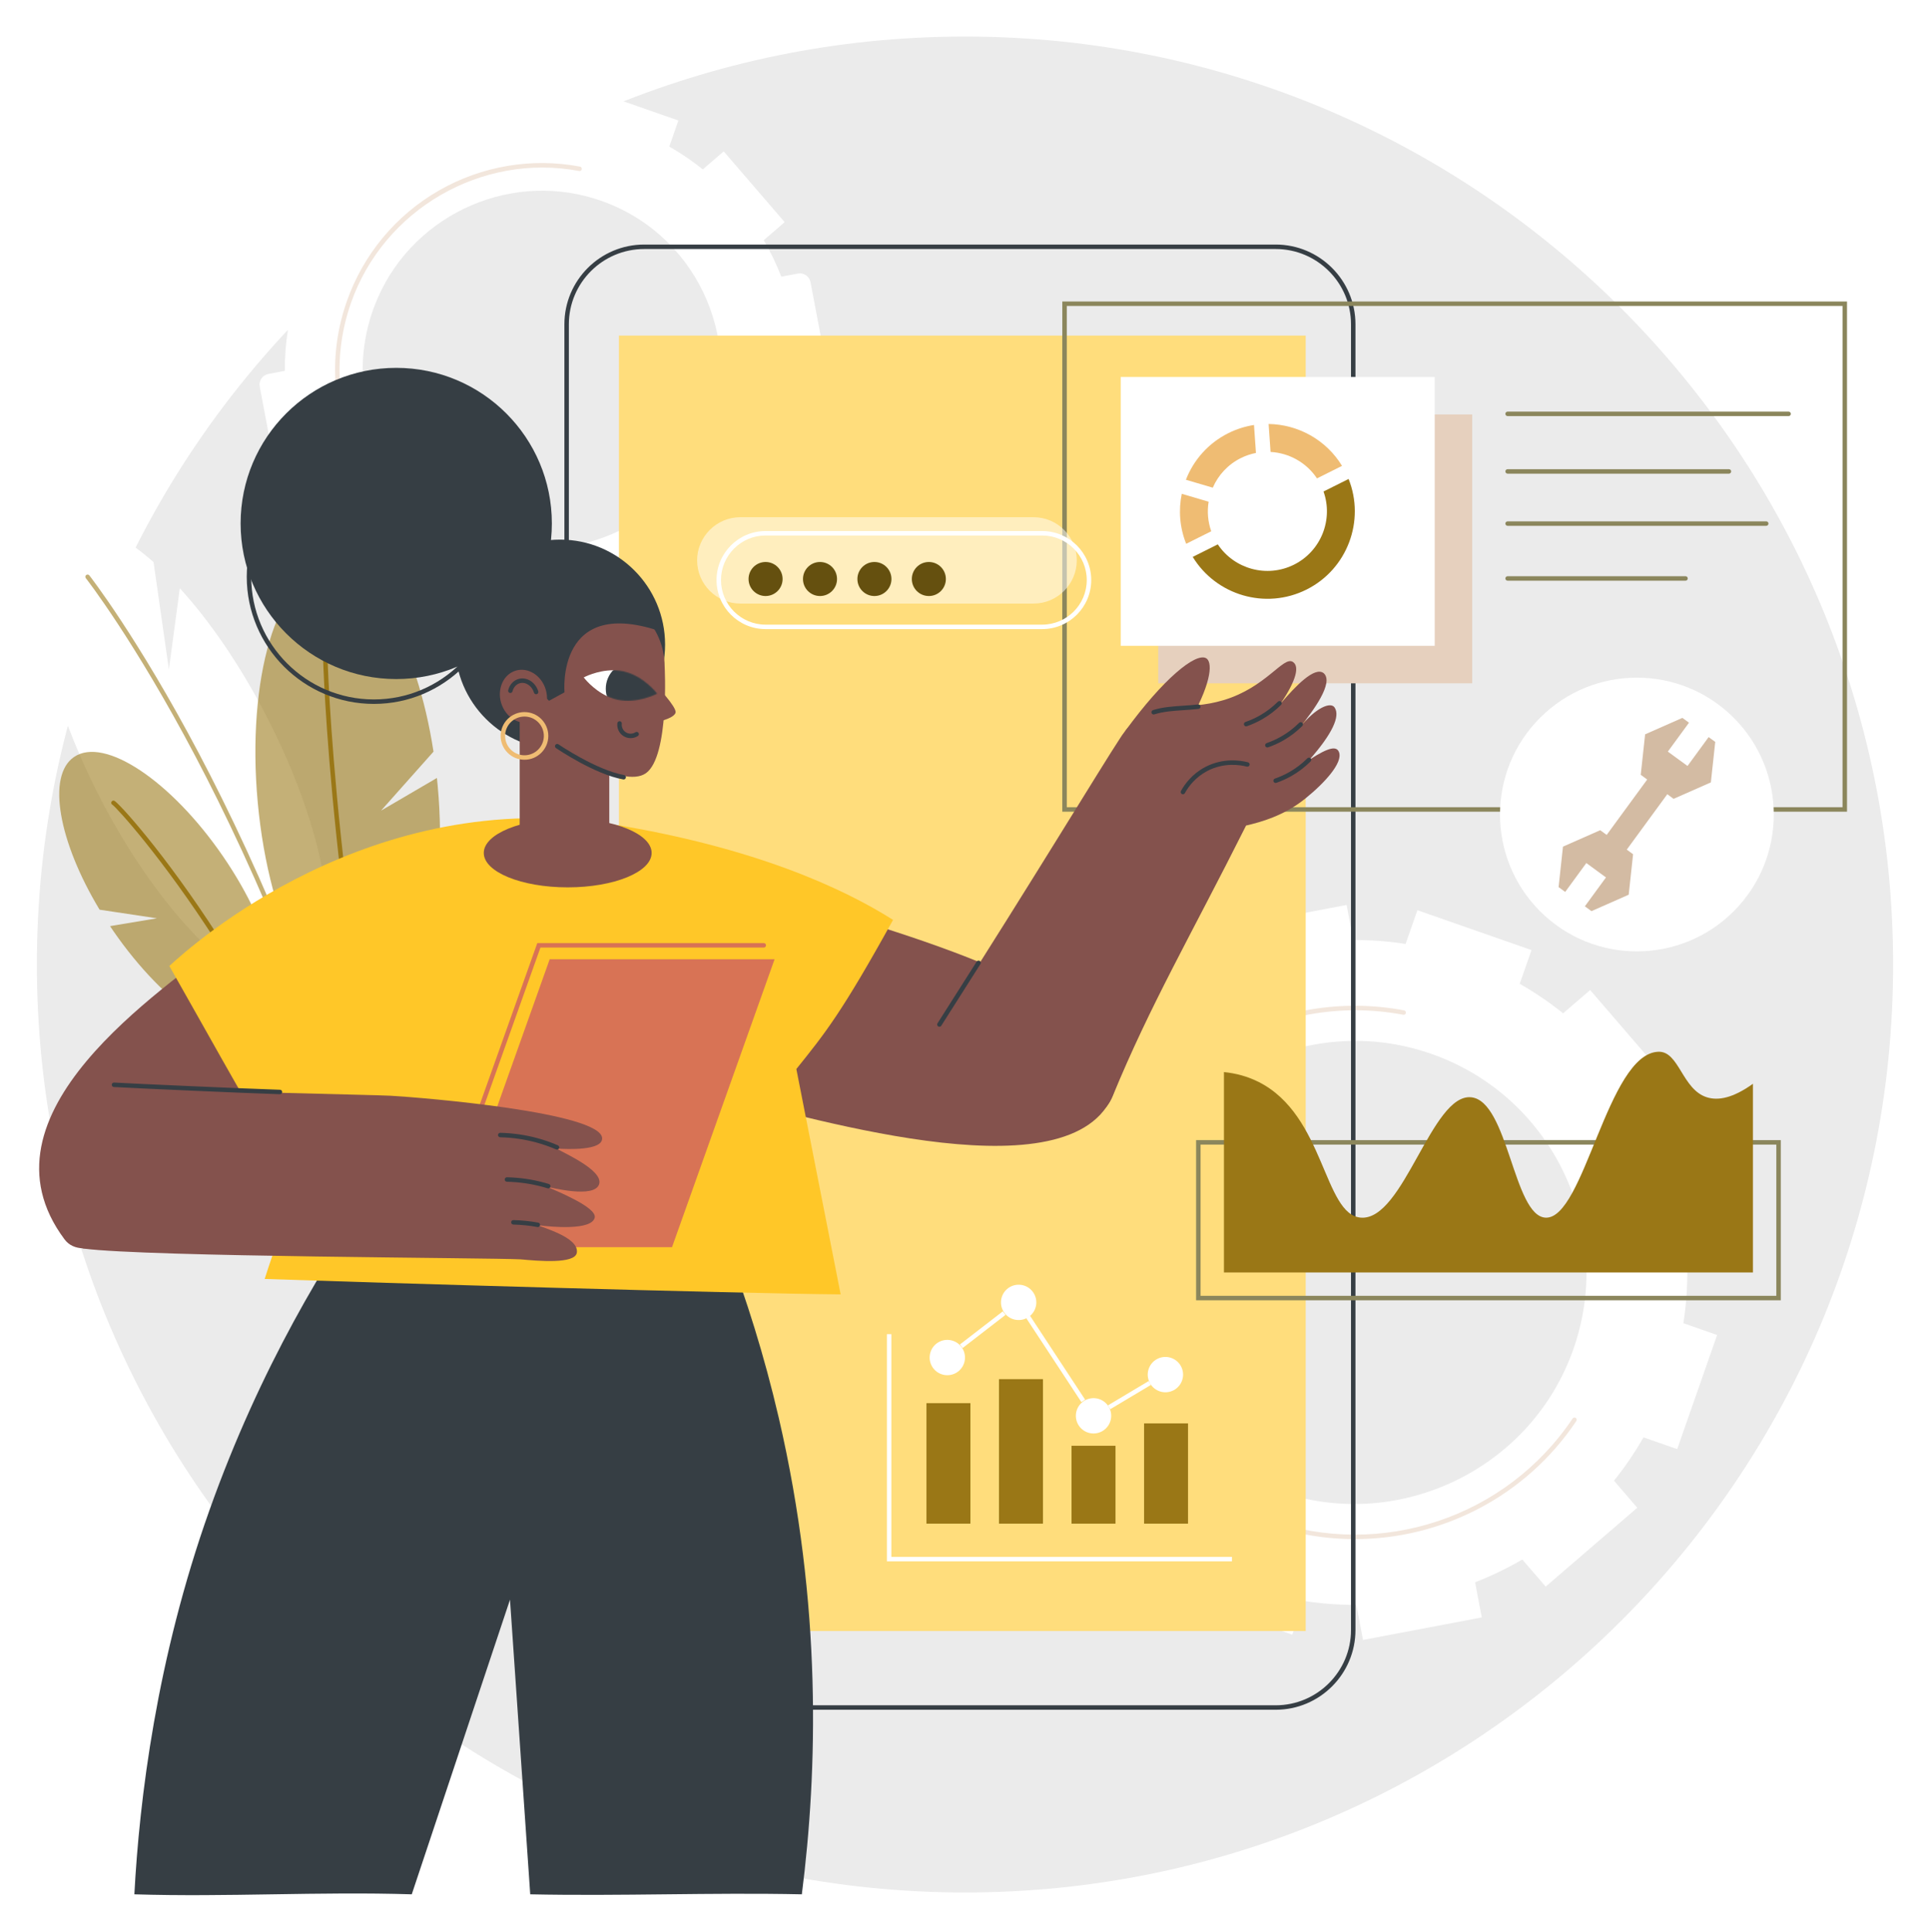<svg xmlns="http://www.w3.org/2000/svg" width="1900" height="1902" viewBox="0 0 1900 1902" fill="none"><path d="M1900 0H0V1902H1900V0Z" fill="white"></path><path d="M949.999 1863.37C1454.61 1863.37 1863.68 1454.3 1863.68 949.686C1863.68 445.071 1454.61 36 949.999 36C445.384 36 36.312 445.071 36.312 949.686C36.312 1454.3 445.384 1863.37 949.999 1863.37Z" fill="#EBEBEB"></path><path d="M261.6 703.647C235.806 654.054 206.169 611.242 177.028 579.191L166.261 659.198L151.149 553.444C116.951 523.096 85.342 510.025 63.856 521.201C19.148 544.455 35.194 663.84 99.696 787.856C164.199 911.872 252.732 993.555 297.441 970.301C342.149 947.048 326.103 827.662 261.6 703.647Z" fill="white"></path><path d="M430.118 765.996L375.111 798.176L426.767 740.077C410.535 634.634 366.369 556.781 322.045 560.844C273.122 565.329 242.532 667.909 253.721 789.965C264.909 912.02 313.64 1007.33 362.562 1002.85C411.485 998.361 442.075 895.78 430.887 773.725C430.649 771.135 430.388 768.561 430.118 765.996Z" fill="#9A7716" fill-opacity="0.58"></path><path d="M108.332 911.884L154.483 904.171L98.035 895.691C57.615 828.593 45.92 763.922 72.829 745.374C102.527 724.902 168.009 768.373 219.083 842.468C270.158 916.564 287.486 993.226 257.786 1013.7C228.087 1034.17 162.605 990.7 111.53 916.604C110.448 915.032 109.386 913.458 108.332 911.884Z" fill="#9A7716" fill-opacity="0.58"></path><path d="M390.075 1264.93C389.092 1264.93 388.198 1264.26 387.944 1263.27C327.891 1027.59 248.582 851.457 192.625 745.195C131.994 630.057 84.959 569.88 84.492 569.285C83.739 568.329 83.903 566.946 84.86 566.193C85.812 565.439 87.199 565.607 87.95 566.561C88.421 567.158 135.645 627.562 196.45 743.009C252.541 849.502 332.034 1026.02 392.21 1262.18C392.511 1263.36 391.799 1264.56 390.621 1264.86C390.438 1264.91 390.256 1264.93 390.075 1264.93Z" fill="#9A7716" fill-opacity="0.58"></path><path d="M406.961 1260.62C405.963 1260.62 405.058 1259.94 404.819 1258.93C324.508 918.037 317.957 645.47 317.899 642.756C317.873 641.54 318.839 640.534 320.055 640.508C321.33 640.485 322.276 641.449 322.302 642.663C322.358 645.372 328.905 917.505 409.106 1257.92C409.383 1259.1 408.65 1260.29 407.468 1260.56C407.298 1260.61 407.128 1260.62 406.961 1260.62Z" fill="#9A7716"></path><path d="M368.069 1267.7C367.102 1267.7 366.216 1267.05 365.947 1266.08C326.156 1120.71 260.547 1001.16 212.513 926.464C159.508 844.035 114.946 795.373 110.74 792.436C109.757 791.965 109.254 790.826 109.603 789.762C109.983 788.607 111.228 787.982 112.383 788.36C119.594 790.736 293.409 984.409 370.196 1264.91C370.516 1266.09 369.826 1267.3 368.652 1267.62C368.458 1267.67 368.263 1267.7 368.069 1267.7ZM111 792.54C111.002 792.541 111.004 792.542 111.006 792.542C111.005 792.542 111.003 792.541 111 792.54Z" fill="#9A7716"></path><path d="M809.055 411.591L783.397 402.625C785.47 389.315 786.444 376.007 786.383 362.808L802.582 359.736C808.373 358.638 812.177 353.053 811.079 347.262L797.918 277.861C796.819 272.07 791.235 268.266 785.444 269.364L769.185 272.448C764.358 260.033 758.564 248.014 751.857 236.505L772.483 218.74L712.455 149.045L691.876 166.771C681.588 158.502 670.57 150.975 658.866 144.307L667.832 118.649L580.997 88.306L572.031 113.964C558.721 111.891 545.413 110.917 532.214 110.979L527.154 84.294L436.782 101.433L441.854 128.178C429.439 133.004 417.42 138.798 405.911 145.506L395.111 132.966C391.264 128.5 384.526 127.998 380.06 131.844L326.538 177.943C322.072 181.789 321.57 188.528 325.417 192.994L336.177 205.487C327.909 215.775 320.381 226.793 313.713 238.497L288.056 229.531H288.055L257.712 316.364L283.37 325.33C281.297 338.64 280.324 351.948 280.385 365.147L264.186 368.22C258.395 369.318 254.59 374.903 255.689 380.694L268.85 450.095C269.949 455.886 275.533 459.691 281.324 458.592L297.584 455.508C302.41 467.923 308.205 479.943 314.912 491.451L294.286 509.217L354.314 578.912L374.894 561.187C385.182 569.455 396.2 576.982 407.904 583.651L398.938 609.308L485.771 639.651L494.737 613.993C508.047 616.066 521.355 617.04 534.554 616.978L539.614 643.662L629.985 626.524L624.914 599.778C637.329 594.952 649.348 589.158 660.857 582.45L671.657 594.99C675.503 599.456 682.242 599.958 686.708 596.112L740.23 550.013C744.696 546.166 745.198 539.428 741.351 534.962L730.591 522.469C738.859 512.181 746.386 501.163 753.055 489.459L778.712 498.425L809.055 411.591ZM697.786 427.537C664.562 513.687 568.809 559.849 480.717 532.187C383.441 501.641 332.294 395.548 368.981 300.419C402.206 214.27 497.958 168.107 586.051 195.769C683.327 226.315 734.474 332.408 697.786 427.537Z" fill="white"></path><path d="M533.42 567.422C511.014 567.422 488.351 563.715 466.28 556.003C414.988 538.08 373.746 501.255 350.151 452.311C326.556 403.368 323.432 348.167 341.355 296.874C357.523 250.61 389.826 211.748 432.313 187.446C474.379 163.386 523.628 155.078 570.983 164.042C572.176 164.268 572.961 165.42 572.735 166.614C572.509 167.809 571.37 168.601 570.161 168.367C474.331 150.222 377.742 206.091 345.513 298.327C327.977 348.508 331.032 402.515 354.117 450.399C377.2 498.282 417.55 534.31 467.732 551.846C553.326 581.755 648.3 550.1 698.691 474.866C699.37 473.856 700.738 473.587 701.746 474.262C702.757 474.939 703.027 476.307 702.35 477.317C663.838 534.82 599.831 567.422 533.42 567.422Z" fill="#F2E6DC"></path><path d="M1690.41 1314.47L1657.22 1302.87C1659.9 1285.65 1661.16 1268.44 1661.08 1251.36L1695.6 1244.81L1673.43 1127.89L1638.83 1134.45C1632.58 1118.39 1625.09 1102.84 1616.41 1087.95L1643.09 1064.97L1565.43 974.798L1538.81 997.731C1525.49 987.033 1511.24 977.295 1496.1 968.667L1507.7 935.472L1395.35 896.215L1383.75 929.41C1366.53 926.728 1349.32 925.468 1332.24 925.548L1325.69 891.024L1208.77 913.198L1215.33 947.8C1199.27 954.044 1183.72 961.54 1168.83 970.218L1145.85 943.532L1055.68 1021.2L1078.61 1047.82C1067.91 1061.13 1058.17 1075.39 1049.55 1090.53L1016.35 1078.93H1016.35L977.094 1191.27L1010.29 1202.87C1007.61 1220.09 1006.35 1237.31 1006.43 1254.38L971.902 1260.93L994.075 1377.85L1028.68 1371.29C1034.92 1387.35 1042.42 1402.9 1051.1 1417.79L1024.41 1440.78L1102.07 1530.95L1128.7 1508.02C1142.01 1518.71 1156.27 1528.45 1171.41 1537.08L1159.81 1570.27L1272.15 1609.53L1283.75 1576.34C1300.97 1579.02 1318.19 1580.28 1335.27 1580.2L1341.81 1614.72L1458.73 1592.55L1452.17 1557.95C1468.23 1551.7 1483.78 1544.21 1498.67 1535.53L1521.66 1562.21L1611.83 1484.55L1588.89 1457.92C1599.59 1444.61 1609.33 1430.36 1617.96 1415.22L1651.15 1426.82L1690.41 1314.47ZM1546.45 1335.1C1503.47 1446.56 1379.59 1506.29 1265.61 1470.5C1139.76 1430.98 1073.59 1293.72 1121.05 1170.64C1164.04 1059.18 1287.92 999.459 1401.89 1035.25C1527.75 1074.77 1593.92 1212.03 1546.45 1335.1Z" fill="white"></path><path d="M1333.8 1515.44C1304.89 1515.44 1275.64 1510.65 1247.15 1500.7C1110.5 1452.95 1038.17 1302.92 1085.93 1166.27C1106.79 1106.56 1148.48 1056.41 1203.31 1025.04C1257.6 993.991 1321.15 983.261 1382.28 994.837C1383.47 995.063 1384.26 996.215 1384.03 997.41C1383.8 998.604 1382.65 999.393 1381.46 999.163C1257.14 975.62 1131.89 1048.09 1090.08 1167.72C1043.13 1302.08 1114.24 1449.59 1248.6 1496.54C1359.62 1535.34 1482.81 1494.28 1548.16 1396.7C1548.84 1395.69 1550.21 1395.42 1551.22 1396.09C1552.23 1396.77 1552.5 1398.14 1551.82 1399.15C1502.12 1473.36 1419.51 1515.44 1333.8 1515.44Z" fill="#F2E6DC"></path><path d="M1285.4 330.438H609.301V1605.94H1285.4V330.438Z" fill="#FFDD7C"></path><path d="M1255.85 1683.46H634.169C590.854 1683.46 555.617 1648.22 555.617 1604.91V319.347C555.617 276.034 590.854 240.796 634.169 240.796H1255.85C1299.16 240.796 1334.4 276.034 1334.4 319.347V1604.91C1334.4 1648.22 1299.16 1683.46 1255.85 1683.46ZM634.169 245.199C593.284 245.199 560.02 278.461 560.02 319.347V1604.91C560.02 1645.79 593.283 1679.06 634.169 1679.06H1255.85C1296.73 1679.06 1330 1645.79 1330 1604.91V319.347C1330 278.462 1296.73 245.199 1255.85 245.199H634.169Z" fill="#363E44"></path><path d="M1818.3 799.201H1045.8V296.863H1818.3V799.201ZM1050.21 794.798H1813.9V301.266H1050.21V794.798Z" fill="#8B865C"></path><path d="M1449.34 408.101H1140.23V672.81H1449.34V408.101Z" fill="#E6D0BE"></path><path d="M1412.41 371.171H1103.3V635.88H1412.41V371.171Z" fill="white"></path><path d="M1760.8 409.685H1484.18C1482.96 409.685 1481.98 408.699 1481.98 407.483C1481.98 406.267 1482.96 405.281 1484.18 405.281H1760.8C1762.02 405.281 1763 406.267 1763 407.483C1763 408.699 1762.02 409.685 1760.8 409.685Z" fill="#8B865C"></path><path d="M1702.05 466.382H1484.18C1482.96 466.382 1481.98 465.396 1481.98 464.18C1481.98 462.964 1482.96 461.978 1484.18 461.978H1702.05C1703.27 461.978 1704.25 462.964 1704.25 464.18C1704.25 465.396 1703.27 466.382 1702.05 466.382Z" fill="#8B865C"></path><path d="M1738.77 517.737H1484.18C1482.96 517.737 1481.98 516.751 1481.98 515.535C1481.98 514.319 1482.96 513.333 1484.18 513.333H1738.77C1739.99 513.333 1740.97 514.319 1740.97 515.535C1740.97 516.751 1739.99 517.737 1738.77 517.737Z" fill="#8B865C"></path><path d="M1659.32 571.762H1484.18C1482.96 571.762 1481.98 570.776 1481.98 569.56C1481.98 568.344 1482.96 567.358 1484.18 567.358H1659.32C1660.54 567.358 1661.52 568.344 1661.52 569.56C1661.52 570.776 1660.54 571.762 1659.32 571.762Z" fill="#8B865C"></path><path d="M1221.46 451.081C1226.31 448.654 1231.34 446.969 1236.43 445.977L1234.5 418.452C1225.9 419.779 1217.37 422.435 1209.18 426.53C1189.3 436.474 1174.94 453.128 1167.47 472.387L1193.93 480.177C1199.22 467.969 1208.66 457.483 1221.46 451.081Z" fill="#EFBC73"></path><path d="M1192.42 523.096C1189.03 513.546 1188.27 503.551 1189.85 494.012L1163.4 486.222C1160.08 502.273 1161.31 519.359 1167.74 535.437L1192.42 523.096Z" fill="#EFBC73"></path><path d="M1327.63 471.602L1302.95 483.942C1312.71 511.42 1300.64 542.589 1273.91 555.957C1247.18 569.326 1215 560.283 1198.87 535.995L1174.19 548.336C1197.21 586.137 1245.91 600.653 1286.19 580.509C1326.47 560.364 1344.07 512.691 1327.63 471.602Z" fill="#9A7716"></path><path d="M1250.81 444.985C1268.88 445.982 1286.05 455.316 1296.5 471.042L1321.17 458.701C1305.45 432.867 1277.72 417.912 1248.89 417.46L1250.81 444.985Z" fill="#EFBC73"></path><path d="M1212.8 1537.31H873.102V1313.63H877.505V1532.91H1212.8V1537.31Z" fill="white"></path><path d="M1130.82 1359.8L1090.73 1383.75L1092.99 1387.53L1133.08 1363.58L1130.82 1359.8Z" fill="white"></path><path d="M1013.95 1295.43L1010.27 1297.85L1064.58 1380.53L1068.26 1378.12L1013.95 1295.43Z" fill="white"></path><path d="M987.182 1291.2L944.984 1323.79L947.677 1327.28L989.874 1294.68L987.182 1291.2Z" fill="white"></path><path d="M949.532 1340.66C951.74 1331.31 945.949 1321.94 936.597 1319.73C927.246 1317.52 917.874 1323.31 915.666 1332.66C913.458 1342.01 919.249 1351.38 928.601 1353.59C937.952 1355.8 947.323 1350.01 949.532 1340.66Z" fill="white"></path><path d="M1020.19 1283.31C1020.72 1273.72 1013.37 1265.51 1003.78 1264.98C994.183 1264.45 985.974 1271.79 985.443 1281.39C984.911 1290.98 992.259 1299.19 1001.85 1299.72C1011.45 1300.26 1019.66 1292.91 1020.19 1283.31Z" fill="white"></path><path d="M1093.93 1394.03C1093.93 1403.64 1086.14 1411.43 1076.53 1411.43C1066.92 1411.43 1059.13 1403.64 1059.13 1394.03C1059.13 1384.42 1066.92 1376.63 1076.53 1376.63C1086.14 1376.63 1093.93 1384.42 1093.93 1394.03Z" fill="white"></path><path d="M1153.95 1369.54C1162.83 1365.86 1167.04 1355.68 1163.37 1346.8C1159.69 1337.92 1149.51 1333.71 1140.63 1337.39C1131.76 1341.06 1127.54 1351.24 1131.22 1360.12C1134.89 1369 1145.07 1373.21 1153.95 1369.54Z" fill="white"></path><path d="M955.333 1381.56H912.062V1500.21H955.333V1381.56Z" fill="#9A7716"></path><path d="M1026.74 1357.93H983.473V1500.21H1026.74V1357.93Z" fill="#9A7716"></path><path d="M1098.15 1423.54H1054.88V1500.21H1098.15V1423.54Z" fill="#9A7716"></path><path d="M1169.56 1401.52H1126.29V1500.21H1169.56V1401.52Z" fill="#9A7716"></path><path d="M1753.11 1280.29H1177.51V1122.59H1753.11V1280.29ZM1181.91 1275.89H1748.7V1126.99H1181.91V1275.89Z" fill="#8B865C"></path><path d="M1680.3 1080.4C1655.94 1072.68 1653.05 1035.04 1632.74 1035.57C1582.42 1036.9 1559.58 1201.09 1521.43 1198.92C1489.93 1197.13 1484.77 1084.07 1448.3 1080.4C1409.36 1076.48 1381.91 1201.94 1339.86 1198.92C1302.94 1196.27 1304.41 1098.12 1238.99 1065.27C1228 1059.75 1216.48 1056.76 1204.93 1055.58V1252.87H1725.69V1067.12C1706.04 1081.24 1691.41 1083.92 1680.3 1080.4Z" fill="#9A7716"></path><path d="M711.016 1079.42C803.276 1101.55 1065.63 1181.71 1098.07 1071.2C1124.9 979.783 865.962 912.985 775.771 885.07C754.186 949.852 732.601 1014.63 711.016 1079.42Z" fill="#84524D"></path><path d="M926.483 1007.99C926.483 1007.98 926.478 1007.98 926.481 1007.98C1019.25 862.745 1082.28 757.928 1103.01 726.334C1105.18 723.025 1108.98 717.168 1115.81 711.181C1141.09 688.994 1167.3 700.566 1204.53 689.368C1246.78 676.662 1263.37 645.59 1272.8 651.75C1279.36 656.035 1276.4 669.518 1260.84 692.582C1260.84 692.584 1260.85 692.587 1260.85 692.585C1274.68 676.421 1294.4 655.317 1303.32 662.99C1313.13 672.399 1292.87 699.914 1279.8 715.96C1295.62 696.538 1309.84 690.943 1313.75 696.459C1319.89 705.141 1311.13 723.059 1289.23 747.917L1289.23 747.919C1309.14 734.98 1315.91 734.81 1318.17 740.526C1322.29 750.964 1303.9 771.061 1284.92 786.336C1263.55 803.532 1241.01 809.454 1226.71 812.85C1226.71 812.851 1226.7 812.854 1226.7 812.857C1172.28 921.31 1132.52 988.949 1095.25 1079.61C1071.5 1137.39 934.216 1102.18 926.483 1007.99Z" fill="#84524D"></path><path d="M924.789 1010.95C924.383 1010.95 923.974 1010.84 923.607 1010.61C922.581 1009.95 922.283 1008.59 922.936 1007.57C935.716 987.549 948.687 967.117 961.489 946.839C962.14 945.812 963.497 945.505 964.527 946.152C965.555 946.801 965.862 948.161 965.213 949.189C952.407 969.474 939.432 989.912 926.648 1009.94C926.227 1010.59 925.515 1010.95 924.789 1010.95Z" fill="#363E44"></path><path d="M1172.78 707.604C1193.87 669.391 1193.38 651.138 1187.22 647.987C1176.86 642.689 1145.49 667.94 1107.62 719.904C1126.08 718.105 1154.32 709.404 1172.78 707.604Z" fill="#84524D"></path><path d="M1164.54 782.049C1164.18 782.049 1163.81 781.962 1163.48 781.776C1162.41 781.19 1162.02 779.852 1162.61 778.786C1166.49 771.729 1173.78 761.919 1186.43 755.253C1204.34 745.822 1221.85 748.824 1228.55 750.553C1229.73 750.857 1230.43 752.058 1230.13 753.235C1229.82 754.412 1228.62 755.116 1227.45 754.816C1221.24 753.213 1205.03 750.433 1188.49 759.148C1176.8 765.306 1170.06 774.38 1166.47 780.908C1166.07 781.637 1165.31 782.049 1164.54 782.049Z" fill="#363E44"></path><path d="M1135.73 703.486C1134.8 703.486 1133.93 702.886 1133.63 701.948C1133.27 700.789 1133.91 699.552 1135.07 699.185C1144.41 696.226 1154.19 695.567 1164.54 694.869C1169.33 694.545 1174.29 694.212 1179.45 693.639C1180.66 693.505 1181.74 694.377 1181.88 695.584C1182.01 696.792 1181.14 697.881 1179.93 698.015C1174.68 698.599 1169.67 698.936 1164.84 699.263C1154.76 699.941 1145.24 700.583 1136.4 703.383C1136.18 703.453 1135.95 703.486 1135.73 703.486Z" fill="#363E44"></path><path d="M1226.76 715.177C1225.84 715.177 1224.99 714.604 1224.68 713.692C1224.28 712.543 1224.89 711.289 1226.04 710.893C1230.94 709.202 1235.69 707.052 1240.18 704.501C1246.68 700.799 1252.69 696.222 1258.03 690.899C1258.89 690.039 1260.28 690.042 1261.14 690.903C1262 691.763 1262 693.157 1261.14 694.016C1255.52 699.616 1249.2 704.431 1242.35 708.328C1237.64 711.013 1232.63 713.276 1227.48 715.055C1227.24 715.137 1227 715.177 1226.76 715.177Z" fill="#363E44"></path><path d="M1247.67 735.964C1246.76 735.964 1245.91 735.391 1245.59 734.479C1245.2 733.33 1245.81 732.076 1246.96 731.68C1251.85 729.991 1256.6 727.841 1261.09 725.288C1267.6 721.586 1273.61 717.009 1278.94 711.686C1279.8 710.826 1281.2 710.83 1282.06 711.69C1282.91 712.55 1282.91 713.944 1282.05 714.803C1276.44 720.403 1270.12 725.218 1263.27 729.115C1258.55 731.803 1253.54 734.065 1248.39 735.842C1248.15 735.924 1247.91 735.964 1247.67 735.964Z" fill="#363E44"></path><path d="M1255.8 770.905C1254.89 770.905 1254.03 770.332 1253.72 769.42C1253.32 768.271 1253.93 767.017 1255.08 766.621C1259.98 764.93 1264.73 762.78 1269.22 760.229C1275.73 756.526 1281.73 751.95 1287.07 746.627C1287.93 745.767 1289.32 745.771 1290.18 746.631C1291.04 747.491 1291.04 748.885 1290.18 749.744C1284.56 755.344 1278.25 760.159 1271.4 764.056C1266.68 766.741 1261.67 769.004 1256.52 770.784C1256.28 770.866 1256.04 770.905 1255.8 770.905Z" fill="#363E44"></path><path d="M715.416 1228C734.524 1278.22 752.306 1334.25 766.618 1395.83C809.507 1580.35 804.796 1743.92 789.375 1865.18C700.245 1863.28 611.116 1867.07 521.986 1865.18C515.348 1770.36 508.712 1669.85 502.074 1575.03C486.902 1620.55 471.732 1666.06 456.56 1711.57C439.493 1762.77 422.425 1813.98 405.358 1865.18C314.332 1862.33 223.307 1868.02 132.281 1865.18C137.211 1771.91 154.088 1633.31 206.239 1486.85C256.03 1347.02 321.153 1239.51 374.068 1165.42C487.851 1186.28 601.634 1207.14 715.416 1228Z" fill="#363E44"></path><path d="M223.556 923.914C159.888 975.181 -28.858 1096.68 63.533 1220.29C98.388 1266.92 255.476 1117.21 321.999 1070.4C289.186 1021.57 256.371 972.743 223.556 923.914Z" fill="#84524D"></path><path d="M166.703 951.126C190.086 929.51 365.396 772.736 603.816 811.742C741.306 834.236 828.661 873.705 879.174 905.74C828.749 996.987 812.418 1017.18 783.972 1052.58C798.511 1126.54 813.049 1200.5 827.588 1274.46C719.495 1273.51 370.562 1263.08 260.573 1259.29C280.169 1196.71 299.764 1163.23 319.359 1100.65C304.189 1113.29 289.017 1125.93 273.847 1138.58C238.765 1080.08 197.993 1006.12 166.703 951.126Z" fill="#FFC728"></path><path d="M429.507 1216.53C429.262 1216.53 429.013 1216.48 428.767 1216.4C427.623 1215.99 427.025 1214.73 427.432 1213.58L528.942 928.576H751.892C753.109 928.576 754.094 929.562 754.094 930.778C754.094 931.994 753.109 932.98 751.892 932.98H532.047L431.581 1215.06C431.259 1215.96 430.412 1216.53 429.507 1216.53Z" fill="#D87355"></path><path d="M661.558 1228.03H440.16L541.148 944.484H762.546L661.558 1228.03Z" fill="#D87355"></path><path d="M112.463 1069.73C188.208 1074.79 367.176 1077.89 384.634 1078.89C417.269 1080.76 592.15 1095.32 592.785 1120.78C593.088 1132.95 559.27 1131.66 547.851 1130.9C556.769 1136.07 593.166 1152.19 589.957 1165.46C586.187 1181.03 539.874 1168.46 539.029 1168.71C548.618 1173.04 587.511 1188.73 585.491 1198.77C582.864 1211.82 542.304 1208.08 530.213 1206.39C531.251 1208.22 570.335 1217.74 567.864 1233.44C566.05 1244.96 528.844 1241.47 512.699 1240C483.702 1238.37 145.433 1237.59 82.584 1229.42C57.982 1226.22 79.187 1093.45 112.463 1069.73Z" fill="#84524D"></path><path d="M275.609 1077.4C275.583 1077.4 275.56 1077.4 275.536 1077.4C237.054 1076.14 136.559 1071.67 112.098 1070.31C110.883 1070.24 109.954 1069.2 110.023 1067.98C110.09 1066.77 111.117 1065.82 112.343 1065.91C136.789 1067.27 237.222 1071.74 275.678 1073C276.895 1073.04 277.847 1074.06 277.807 1075.27C277.768 1076.46 276.792 1077.4 275.609 1077.4Z" fill="#363E44"></path><path d="M548.321 1131.92C548.028 1131.92 547.734 1131.86 547.45 1131.73C541.256 1129.07 534.827 1126.81 528.343 1125.03C516.69 1121.82 504.604 1120.06 492.422 1119.79C491.207 1119.76 490.244 1118.75 490.27 1117.54C490.298 1116.34 491.278 1115.39 492.472 1115.39C492.487 1115.39 492.504 1115.39 492.521 1115.39C505.064 1115.67 517.509 1117.48 529.513 1120.78C536.191 1122.62 542.813 1124.94 549.192 1127.69C550.308 1128.17 550.824 1129.47 550.345 1130.58C549.985 1131.42 549.172 1131.92 548.321 1131.92Z" fill="#363E44"></path><path d="M539.725 1170.12C539.51 1170.12 539.293 1170.08 539.078 1170.02C537.726 1169.6 536.343 1169.2 534.933 1168.81C523.284 1165.61 511.199 1163.84 499.012 1163.57C497.797 1163.54 496.834 1162.54 496.86 1161.32C496.888 1160.12 497.868 1159.17 499.062 1159.17C499.077 1159.17 499.094 1159.17 499.111 1159.17C511.657 1159.45 524.103 1161.26 536.103 1164.56C537.556 1164.97 538.982 1165.38 540.373 1165.81C541.536 1166.17 542.188 1167.4 541.831 1168.56C541.538 1169.51 540.667 1170.12 539.725 1170.12Z" fill="#363E44"></path><path d="M529.445 1208.2C529.312 1208.2 529.178 1208.19 529.043 1208.16C521.277 1206.73 513.307 1205.91 505.356 1205.73C504.141 1205.7 503.178 1204.69 503.204 1203.48C503.232 1202.26 504.152 1201.24 505.455 1201.33C513.642 1201.51 521.847 1202.35 529.843 1203.83C531.038 1204.05 531.83 1205.2 531.608 1206.4C531.412 1207.46 530.485 1208.2 529.445 1208.2Z" fill="#363E44"></path><path d="M368.073 693.083C299.061 693.083 242.914 636.937 242.914 567.924C242.914 498.912 299.06 442.765 368.073 442.765C437.086 442.765 493.232 498.911 493.232 567.924C493.232 636.937 437.086 693.083 368.073 693.083ZM368.073 447.169C301.488 447.169 247.317 501.339 247.317 567.924C247.317 634.509 301.488 688.679 368.073 688.679C434.658 688.679 488.828 634.508 488.828 567.924C488.829 501.339 434.658 447.169 368.073 447.169Z" fill="#363E44"></path><path d="M390.08 668.608C474.693 668.608 543.285 600.016 543.285 515.403C543.285 430.79 474.693 362.198 390.08 362.198C305.467 362.198 236.875 430.79 236.875 515.403C236.875 600.016 305.467 668.608 390.08 668.608Z" fill="#363E44"></path><path d="M551.381 738.034C608.464 738.034 654.739 691.759 654.739 634.676C654.739 577.593 608.464 531.318 551.381 531.318C494.298 531.318 448.023 577.593 448.023 634.676C448.023 691.759 494.298 738.034 551.381 738.034Z" fill="#363E44"></path><path d="M635.887 761.291C613.049 777.51 548.536 733.476 548.536 733.476L511.625 656.268C511.625 616.862 543.57 584.917 582.976 584.917C622.382 584.917 654.327 616.862 654.327 656.268C654.327 656.268 659.148 744.771 635.887 761.291Z" fill="#84524D"></path><path d="M558.885 873.705C604.516 873.705 641.508 858.539 641.508 839.83C641.508 821.121 604.516 805.955 558.885 805.955C513.253 805.955 476.262 821.121 476.262 839.83C476.262 858.539 513.253 873.705 558.885 873.705Z" fill="#84524D"></path><path d="M599.811 655.469H511.625V835.853H599.811V655.469Z" fill="#84524D"></path><path d="M646.128 675.031C646.128 675.031 666.141 695.999 665.076 701.535C663.805 708.143 641.512 712.173 641.512 712.173C641.512 712.173 646.66 675.081 646.128 675.031Z" fill="#84524D"></path><path d="M613.977 767.479C613.85 767.479 613.719 767.468 613.59 767.445C585.506 762.447 548.839 737.582 547.293 736.526C546.289 735.84 546.029 734.471 546.715 733.467C547.403 732.462 548.775 732.204 549.775 732.889C550.147 733.143 587.216 758.279 614.36 763.111C615.558 763.324 616.355 764.466 616.142 765.664C615.953 766.73 615.024 767.479 613.977 767.479Z" fill="#363E44"></path><path d="M574.652 667.001C574.652 667.001 587.743 659.96 603.525 659.961C606.883 659.961 600.548 686.83 597.361 685.308C583.347 678.618 574.652 667.001 574.652 667.001Z" fill="white"></path><mask id="mask0_1060_140" style="mask-type:luminance" maskUnits="userSpaceOnUse" x="574" y="659" width="73" height="32"><path d="M574.652 667.001C574.652 667.001 593.907 656.645 613.863 661.053C633.819 665.461 646.92 682.965 646.92 682.965C646.92 682.965 627.665 693.321 607.709 688.913C587.752 684.504 574.652 667.001 574.652 667.001Z" fill="white"></path></mask><g mask="url(#mask0_1060_140)"><path d="M623.094 704.896C637.855 704.896 649.821 692.93 649.821 678.169C649.821 663.408 637.855 651.442 623.094 651.442C608.333 651.442 596.367 663.408 596.367 678.169C596.367 692.93 608.333 704.896 623.094 704.896Z" fill="#363E44"></path></g><path d="M620.807 726.792C618.313 726.792 615.825 726.089 613.658 724.683C609.487 721.976 607.174 717.019 607.763 712.055C607.907 710.849 608.997 709.994 610.21 710.128C611.416 710.272 612.28 711.366 612.137 712.575C611.744 715.885 613.283 719.188 616.056 720.989C618.937 722.859 622.683 722.856 625.594 720.984C626.622 720.329 627.98 720.623 628.636 721.646C629.294 722.668 628.997 724.03 627.976 724.688C625.793 726.09 623.296 726.792 620.807 726.792Z" fill="#363E44"></path><path d="M494.261 675.032C494.261 675.032 517.011 665.902 540.496 690.006L555.719 681.671C555.719 681.671 546.902 584.58 653.315 622.742C653.315 622.742 616.82 541.212 545.633 571.152C474.446 601.092 494.261 675.032 494.261 675.032Z" fill="#363E44"></path><path d="M493.358 692.091C497.521 706.032 510.722 714.399 522.845 710.78C534.968 707.16 541.421 692.924 537.258 678.983C533.096 665.042 519.893 656.674 507.771 660.294C495.648 663.913 489.195 678.149 493.358 692.091Z" fill="#84524D"></path><path d="M527.801 683.559C526.853 683.559 525.976 682.941 525.692 681.986C523.662 675.189 517.33 671.058 511.566 672.775C508.152 673.795 505.535 676.736 504.57 680.643C504.278 681.824 503.078 682.541 501.904 682.251C500.724 681.959 500.003 680.765 500.296 679.585C501.64 674.15 505.383 670.027 510.307 668.556C518.396 666.136 527.187 671.603 529.911 680.725C530.259 681.89 529.597 683.117 528.432 683.464C528.22 683.529 528.009 683.559 527.801 683.559Z" fill="#363E44"></path><path d="M516.325 748.061C503.384 748.061 492.855 737.532 492.855 724.59C492.855 711.648 503.384 701.119 516.325 701.119C529.268 701.119 539.797 711.648 539.797 724.59C539.797 737.532 529.268 748.061 516.325 748.061ZM516.325 705.522C505.811 705.522 497.258 714.076 497.258 724.59C497.258 735.104 505.811 743.658 516.325 743.658C526.839 743.658 535.394 735.104 535.394 724.59C535.394 714.076 526.838 705.522 516.325 705.522Z" fill="#EFBC73"></path><path opacity="0.5" d="M1017.52 594.296H728.807C705.42 594.296 686.285 575.161 686.285 551.774C686.285 528.387 705.42 509.252 728.807 509.252H1017.52C1040.91 509.252 1060.04 528.387 1060.04 551.774C1060.04 575.161 1040.91 594.296 1017.52 594.296Z" fill="white"></path><path d="M1025.98 619.435H753.675C727.051 619.435 705.391 597.775 705.391 571.151C705.391 544.527 727.051 522.866 753.675 522.866H1025.98C1052.6 522.866 1074.27 544.526 1074.27 571.15C1074.27 597.774 1052.6 619.435 1025.98 619.435ZM753.675 527.27C729.478 527.27 709.795 546.955 709.795 571.151C709.795 595.347 729.479 615.031 753.675 615.031H1025.98C1050.18 615.031 1069.86 595.346 1069.86 571.151C1069.86 546.954 1050.18 527.27 1025.98 527.27H753.675Z" fill="white"></path><path d="M770.432 570.104C770.432 579.359 762.929 586.861 753.675 586.861C744.42 586.861 736.918 579.358 736.918 570.104C736.918 560.849 744.42 553.346 753.675 553.346C762.93 553.346 770.432 560.849 770.432 570.104Z" fill="#65500F"></path><path d="M824.01 570.104C824.01 579.359 816.508 586.861 807.253 586.861C797.998 586.861 790.496 579.358 790.496 570.104C790.496 560.849 797.999 553.346 807.253 553.346C816.508 553.346 824.01 560.849 824.01 570.104Z" fill="#65500F"></path><path d="M877.588 570.104C877.588 579.359 870.085 586.861 860.831 586.861C851.577 586.861 844.074 579.358 844.074 570.104C844.074 560.849 851.577 553.346 860.831 553.346C870.085 553.346 877.588 560.849 877.588 570.104Z" fill="#65500F"></path><path d="M931.17 570.104C931.17 579.359 923.668 586.861 914.413 586.861C905.158 586.861 897.656 579.358 897.656 570.104C897.656 560.849 905.158 553.346 914.413 553.346C923.668 553.346 931.17 560.849 931.17 570.104Z" fill="#65500F"></path><path d="M1706.74 897.279C1759.36 844.654 1759.36 759.331 1706.74 706.706C1654.11 654.08 1568.79 654.08 1516.17 706.706C1463.54 759.331 1463.54 844.654 1516.17 897.279C1568.79 949.904 1654.11 949.904 1706.74 897.279Z" fill="white"></path><path d="M1688.58 730.504L1682.08 725.751L1661.28 754.203L1641.92 740.044L1662.73 711.593L1656.23 706.84L1619.55 723.029L1615.24 762.882L1647.59 786.546L1684.27 770.357L1688.58 730.504Z" fill="#D3BBA3"></path><path d="M1534.36 873.469L1540.86 878.222L1561.67 849.771L1581.02 863.929L1560.22 892.38L1566.72 897.133L1603.39 880.944L1607.7 841.092L1575.35 817.427L1538.68 833.616L1534.36 873.469Z" fill="#D3BBA3"></path><path d="M1648.71 771.969L1628.93 757.501L1570.72 837.09L1590.51 851.558L1648.71 771.969Z" fill="#D3BBA3"></path></svg>
